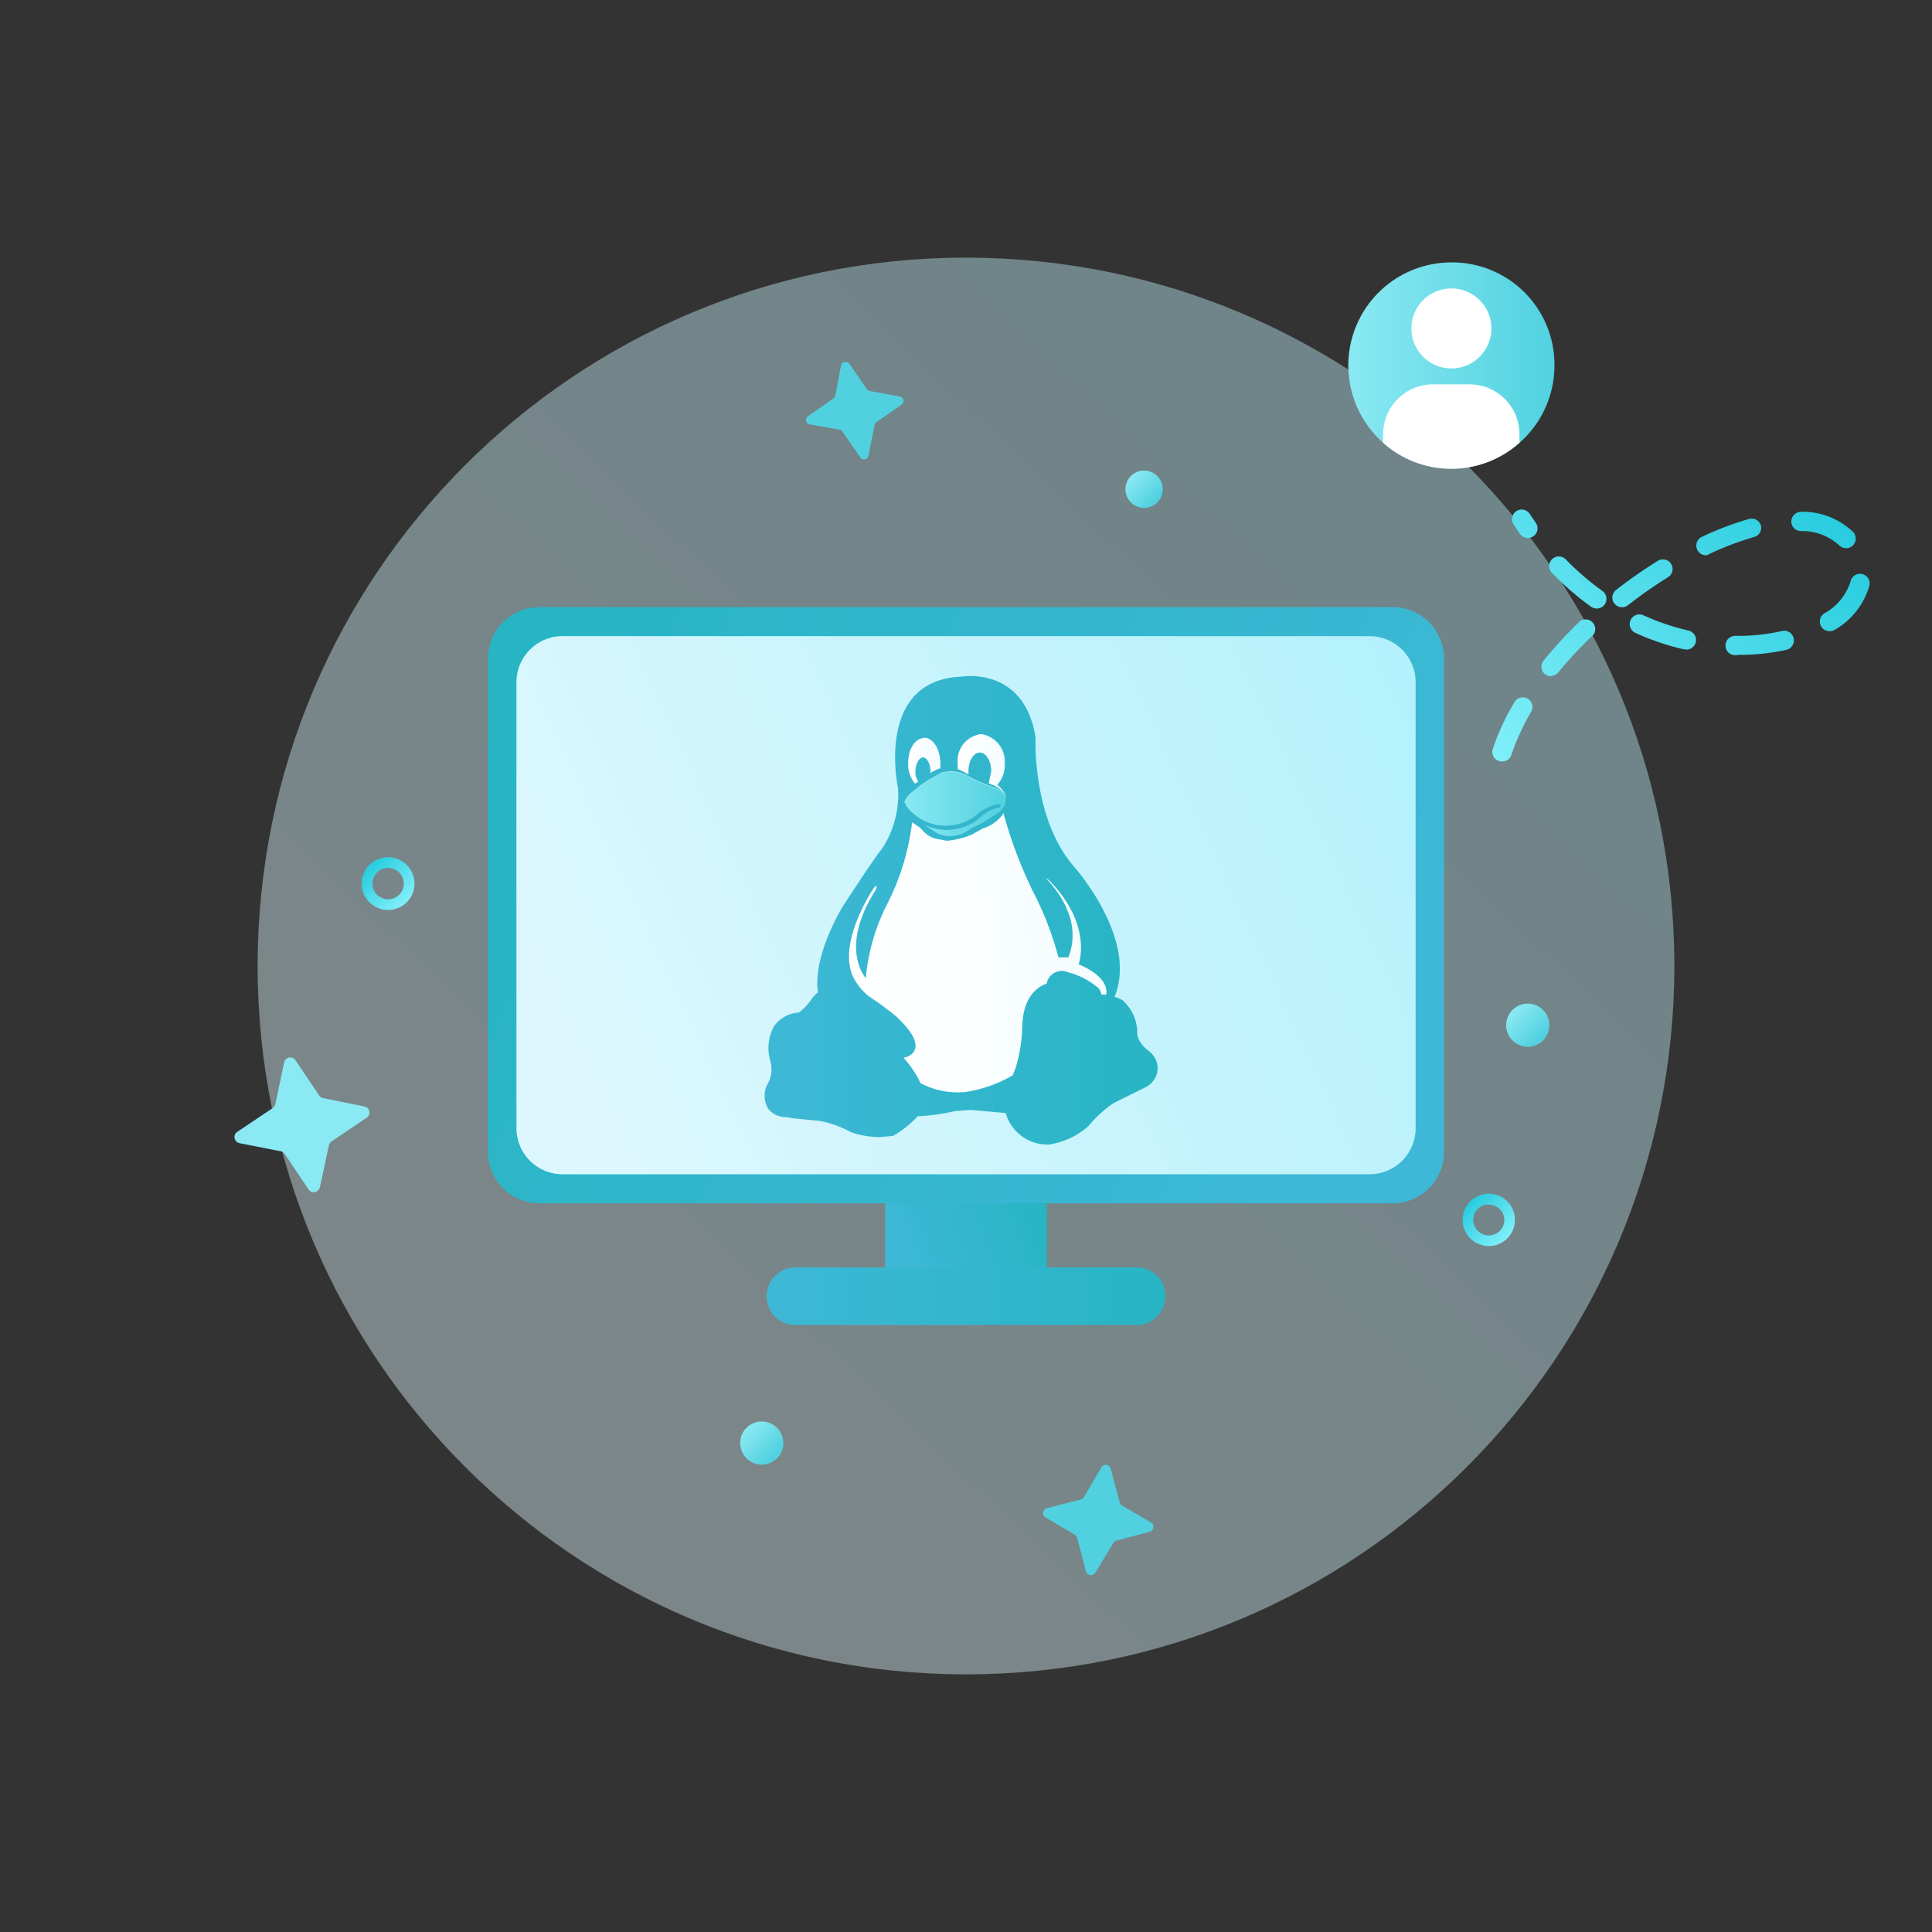 <svg xmlns="http://www.w3.org/2000/svg" width="170" height="170" fill="none"><rect width="100%" height="100%" fill="#333333" stroke="none"/><g clip-path="url(#a)"><path fill="url(#b)" d="M85 147.33c34.424 0 62.33-27.906 62.33-62.33S119.424 22.67 85 22.67 22.67 50.576 22.67 85 50.576 147.33 85 147.33" opacity=".42"/><path fill="url(#c)" d="M134.43 92.11a1.9 1.9 0 1 0 0-3.8 1.9 1.9 0 0 0 0 3.8"/><path fill="url(#d)" d="M100.67 44.69a1.64 1.64 0 1 0 0-3.28 1.64 1.64 0 0 0 0 3.28"/><path fill="url(#e)" d="M67.03 128.88a1.9 1.9 0 1 0 0-3.8 1.9 1.9 0 0 0 0 3.8"/><path fill="url(#f)" d="M34.15 80.07a2.32 2.32 0 1 1 0-4.64 2.32 2.32 0 0 1 0 4.64m0-3.7a1.38 1.38 0 1 0 0 2.76 1.38 1.38 0 0 0 0-2.76"/><path fill="url(#g)" d="M131 109.64a2.298 2.298 0 0 1-2.256-2.749c.089-.446.308-.856.63-1.177a2.296 2.296 0 0 1 3.538.348A2.298 2.298 0 0 1 131 109.64m0-3.67a1.365 1.365 0 0 0-1.266.846 1.37 1.37 0 0 0 .297 1.493 1.372 1.372 0 0 0 2.339-.969A1.37 1.37 0 0 0 131 106z"/><path fill="url(#h)" d="m76.51 34.4 2.67.49a.39.39 0 0 1 .15.71l-2.22 1.56a.42.42 0 0 0-.16.25l-.53 2.68a.4.4 0 0 1-.72.16L74.15 38a.46.46 0 0 0-.21-.18l-2.7-.48a.4.4 0 0 1-.32-.46.44.44 0 0 1 .17-.26l2.25-1.56a.42.42 0 0 0 .16-.25l.5-2.64a.41.41 0 0 1 .73-.16l1.55 2.23a.42.42 0 0 0 .23.16"/><path fill="url(#i)" d="m28.41 96.62 3.66.74a.54.54 0 0 1 .43.64.52.52 0 0 1-.23.35l-3.1 2.09a.56.56 0 0 0-.23.35l-.79 3.67a.563.563 0 0 1-.66.43.54.54 0 0 1-.34-.23l-2.08-3.1a.57.57 0 0 0-.29-.24l-3.7-.73a.56.56 0 0 1-.44-.64.53.53 0 0 1 .24-.36L24 97.5a.6.6 0 0 0 .23-.35l.77-3.66a.56.56 0 0 1 .66-.43.54.54 0 0 1 .34.23l2.08 3.1a.56.56 0 0 0 .33.23"/><path fill="url(#j)" d="m98.66 132.43 2.62 1.54a.441.441 0 0 1-.12.81l-2.93.78a.47.47 0 0 0-.27.21l-1.58 2.61a.447.447 0 0 1-.62.15.42.42 0 0 1-.2-.27l-.78-2.93a.46.46 0 0 0-.15-.26L92 133.53a.45.45 0 0 1-.216-.446.45.45 0 0 1 .326-.374l3-.77a.5.5 0 0 0 .27-.21l1.53-2.61a.454.454 0 0 1 .62-.16c.099.061.17.158.2.27l.78 2.93c.017.105.07.201.15.27"/><path fill="url(#k)" d="M92.11 105.87H77.89v5.65h14.22z"/><path fill="url(#l)" d="M47.46 105.88h75.08a4.52 4.52 0 0 0 4.52-4.52V57.94a4.52 4.52 0 0 0-4.52-4.52H47.46a4.52 4.52 0 0 0-4.52 4.52v43.42a4.52 4.52 0 0 0 4.52 4.52"/><path fill="url(#m)" d="M120.51 55.98H49.5a4.05 4.05 0 0 0-4.05 4.05v39.24a4.05 4.05 0 0 0 4.05 4.05h71.01a4.05 4.05 0 0 0 4.05-4.05V60.03a4.05 4.05 0 0 0-4.05-4.05"/><path fill="url(#n)" d="M100.16 116.59H69.84a2.537 2.537 0 0 1-2.38-2.535 2.54 2.54 0 0 1 2.38-2.535h30.32a2.54 2.54 0 0 1 0 5.07"/><path fill="url(#o)" d="M120.51 55.98H49.5a4.05 4.05 0 0 0-4.05 4.05v39.24a4.05 4.05 0 0 0 4.05 4.05h71.01a4.05 4.05 0 0 0 4.05-4.05V60.03a4.05 4.05 0 0 0-4.05-4.05" opacity=".9"/><path fill="url(#p)" d="m88 71.38-1.53 1-1.09.54-.32.22a2.8 2.8 0 0 1-2.51.22l-1-.65-.22-.15a4.26 4.26 0 0 0 2 .47 4.46 4.46 0 0 0 2.94-1.09 3.4 3.4 0 0 1 1.73-.89l.11-.22-.22-.11a4.14 4.14 0 0 0-2 1 4.33 4.33 0 0 1-6.11-.76.15.15 0 0 0-.22 0 .8.8 0 0 1 0-.34 1.85 1.85 0 0 1 .66-.87l.54-.43.11-.11a16 16 0 0 1 2-1.2l.66-.11c.491.001.976.11 1.42.32.797.444 1.634.813 2.5 1.1a1.63 1.63 0 0 1 1 .76 1.6 1.6 0 0 1-.45 1.3"/><path fill="url(#q)" d="M97.34 87.53q-.21-.03-.42 0a1.4 1.4 0 0 0-.24-.56A6.8 6.8 0 0 0 94 85.56a1.35 1.35 0 0 0-1.9 1c-.59.18-2 .91-2.14 3.54a14 14 0 0 1-.54 3.7l-.11.33-.2.49a11.7 11.7 0 0 1-4.16 1.47 7 7 0 0 1-3.95-.78 8.6 8.6 0 0 0-1.51-2.24 1.4 1.4 0 0 0 .73-.32c1.09-1-.77-2.72-1.31-3.27a29 29 0 0 0-2.51-1.85 5.5 5.5 0 0 1-1.2-1.42c-1.74-3 1.64-8 1.64-8 .21-.33.32-.22.32-.22l-.11.33c-3.27 5.12-.87 7.74-.87 7.74A17.9 17.9 0 0 1 78 79.67a21.5 21.5 0 0 0 2.26-7.32l.65.44.22.21c.287.35.664.616 1.09.77l1.09.21a7.4 7.4 0 0 0 2.18-.54l1-.55a3.5 3.5 0 0 0 1.64-1.09 1 1 0 0 0 .16-.27 39.4 39.4 0 0 0 2.56 6.82 28.6 28.6 0 0 1 2.29 5.89H94c1.45-3.62-1.71-6.66-2-7l.29.19c3.93 4 2.62 7.42 2.62 7.42 2.39 1.01 2.53 2.15 2.43 2.68"/><path fill="url(#r)" d="M88.54 70.05a2.6 2.6 0 0 0-1.23-1c-.06 0-.17-.08-.33-.13l.22-1.07c0-.87-.44-1.64-1-1.64s-1 .77-1 1.64v.29a2.3 2.3 0 0 1-.32-.18 7 7 0 0 0-.66-.33v-.44a2.37 2.37 0 0 1 2.07-2.61 2.46 2.46 0 0 1 2.08 2.61 2.56 2.56 0 0 1-.66 1.86c.33.22.77.43.77.76a.7.7 0 0 1 .06.24"/><path fill="url(#s)" d="M82.73 67.23v.43h-.11a3.6 3.6 0 0 0-.77.4v-.18c0-.66-.32-1.2-.65-1.2s-.66.54-.66 1.2c-.025.322.06.642.24.91l-.24.18h-.05a2.6 2.6 0 0 1-.6-1.78c0-1.31.65-2.29 1.42-2.29s1.42 1.02 1.42 2.33"/><path fill="url(#t)" d="m101.27 92.64-.11-.11s-1.2-.76-1.09-1.85A3.88 3.88 0 0 0 98.76 88a3.5 3.5 0 0 0-.69-.29c2.13-5.17-3.68-11.59-3.68-11.59-3.59-4.26-3.27-11.24-3.27-11.24-1-6.32-6.54-5.34-6.54-5.34-7.64.33-5.56 9.82-5.56 9.82a8.72 8.72 0 0 1-1.42 5.34c-.44.44-3.49 5.13-3.49 5.13-2.28 4-2.31 6.5-2.13 7.48a6 6 0 0 0-.49.48 4.8 4.8 0 0 1-1.2 1.31 2.9 2.9 0 0 0-2.18 1.19 4 4 0 0 0-.33 3.06 2.67 2.67 0 0 1-.32 2.18 2.3 2.3 0 0 0 .11 2 2 2 0 0 0 1.63.77l.66.11 2.18.21c.993.17 1.95.509 2.83 1a8 8 0 0 0 2.51.44l1.2-.11a9.2 9.2 0 0 0 2.17-1.73 17 17 0 0 0 3.25-.45l1.42-.11 3.08.28q.033.136.08.27a3.82 3.82 0 0 0 3.71 2.5 6.7 6.7 0 0 0 3.49-1.63 10.4 10.4 0 0 1 2.18-2l2-1 .65-.32a2 2 0 0 0 1.2-1.31 1.89 1.89 0 0 0-.54-1.81m-17-25v-.44a2.37 2.37 0 0 1 2.07-2.61 2.46 2.46 0 0 1 2.08 2.61 2.56 2.56 0 0 1-.66 1.86c.331.276.603.616.8 1a2.6 2.6 0 0 0-1.23-1c-.06 0-.17-.08-.33-.13l.22-1.07c0-.87-.44-1.64-1-1.64s-1 .77-1 1.64v.29a2.3 2.3 0 0 1-.32-.18 7 7 0 0 0-.65-.3zm-2.94-2.73c.76 0 1.42 1 1.42 2.29v.43h-.11a3.6 3.6 0 0 0-.77.4v-.18c0-.66-.32-1.2-.65-1.2s-.66.54-.66 1.2c-.025.322.06.643.24.91l-.24.18h-.05a2.6 2.6 0 0 1-.6-1.78c-.02-1.24.63-2.22 1.4-2.22zm-1.75 5.67a1.85 1.85 0 0 1 .66-.87l.54-.43.11-.11a16 16 0 0 1 2-1.2l.66-.11c.491.001.976.11 1.42.32.797.444 1.634.813 2.5 1.1a1.63 1.63 0 0 1 1 .76 1.6 1.6 0 0 1-.47 1.34l-1.53 1-1.09.54-.32.22a2.8 2.8 0 0 1-2.51.22l-1-.65-.22-.15a4.26 4.26 0 0 0 2 .47 4.46 4.46 0 0 0 2.94-1.09 3.4 3.4 0 0 1 1.73-.89l.11-.22-.22-.11a4.14 4.14 0 0 0-2 1 4.33 4.33 0 0 1-6.11-.76zm17.76 16.95q-.21-.03-.42 0a1.4 1.4 0 0 0-.24-.56A6.8 6.8 0 0 0 94 85.56a1.35 1.35 0 0 0-1.9 1c-.59.18-2 .91-2.14 3.54a14 14 0 0 1-.54 3.7l-.11.33c-.07.16-.13.33-.2.49a11.7 11.7 0 0 1-4.16 1.47 7 7 0 0 1-3.95-.78 8.6 8.6 0 0 0-1.51-2.24 1.4 1.4 0 0 0 .73-.32c1.09-1-.77-2.72-1.31-3.27a29 29 0 0 0-2.51-1.85 5.5 5.5 0 0 1-1.2-1.42c-1.74-3 1.64-8 1.64-8 .21-.33.32-.22.32-.22l-.11.33c-3.27 5.12-.87 7.74-.87 7.74A17.9 17.9 0 0 1 78 79.67a21.5 21.5 0 0 0 2.26-7.32l.65.44.22.21c.287.35.664.616 1.09.77l1.09.21a7.4 7.4 0 0 0 2.18-.54l1-.55a3.5 3.5 0 0 0 1.64-1.09 1 1 0 0 0 .16-.27 39.4 39.4 0 0 0 2.56 6.82 28.6 28.6 0 0 1 2.29 5.89H94c1.45-3.62-1.71-6.66-2-7l.29.19c3.93 4 2.62 7.42 2.62 7.42 2.39 1.01 2.53 2.15 2.43 2.68"/><path fill="url(#u)" d="M132.17 67a.84.84 0 0 1-.81-1.12 21.4 21.4 0 0 1 1.9-4.1.852.852 0 0 1 1.409-.081.85.85 0 0 1 .051.94 20.5 20.5 0 0 0-1.72 3.75.826.826 0 0 1-.83.611m4.32-7.5a.839.839 0 0 1-.66-1.38 38 38 0 0 1 3-3.27.854.854 0 0 1 .989-.294.85.85 0 0 1 .5.513.85.85 0 0 1-.319.981 36 36 0 0 0-2.88 3.11.83.83 0 0 1-.63.31zm16.42-1.85h-.24a.84.84 0 0 1-.84-.86.85.85 0 0 1 .85-.84h.23a17 17 0 0 0 3.89-.43.852.852 0 1 1 .39 1.66 19.2 19.2 0 0 1-4.28.44zm-4.54-.51h-.19a22.7 22.7 0 0 1-4.28-1.45.851.851 0 1 1 .71-1.55 20.7 20.7 0 0 0 3.95 1.34.849.849 0 0 1-.19 1.68zm12.63-1.6a.85.85 0 0 1-.833-.606.85.85 0 0 1 .363-.964 4.9 4.9 0 0 0 2.3-2.79.85.85 0 1 1 1.65.4 6.6 6.6 0 0 1-3 3.82.9.9 0 0 1-.48.14m-20.51-2a.83.83 0 0 1-.5-.16 25.4 25.4 0 0 1-3.4-2.94.849.849 0 0 1 .615-1.474.85.85 0 0 1 .605.294A24 24 0 0 0 141 52a.853.853 0 0 1-.105 1.45.9.9 0 0 1-.395.1zm2.24-.11a.848.848 0 0 1-.822-1.09c.05-.17.152-.32.292-.43a43 43 0 0 1 3.64-2.54.85.85 0 1 1 .9 1.44 41 41 0 0 0-3.49 2.44.86.86 0 0 1-.51.19zm7.38-4.57a.852.852 0 0 1-.763-1.225.85.85 0 0 1 .403-.395 27 27 0 0 1 4.2-1.59.86.86 0 0 1 1 .6.847.847 0 0 1-.59 1 26 26 0 0 0-3.94 1.49.9.9 0 0 1-.3.13zm12.33-.63a.85.85 0 0 1-.61-.25 4.82 4.82 0 0 0-3.39-1.25.85.85 0 0 1-.82-.88.88.88 0 0 1 .88-.82 6.45 6.45 0 0 1 4.54 1.76.849.849 0 0 1-.59 1.45zm-28-.89a.86.86 0 0 1-.7-.36l-.53-.79a.86.86 0 0 1-.152-.655.84.84 0 0 1 .371-.56.84.84 0 0 1 .662-.116.86.86 0 0 1 .539.4l.51.75a.85.85 0 0 1 .051.877.85.85 0 0 1-.751.454"/><path fill="url(#v)" d="M136.78 32.15a9.08 9.08 0 0 1-5.594 8.388 9.073 9.073 0 0 1-12.372-6.61 9.07 9.07 0 0 1 3.863-9.314 9.07 9.07 0 0 1 5.043-1.524 9 9 0 0 1 8.387 5.584 9 9 0 0 1 .673 3.476"/><path fill="#fff" d="M133.7 38.2v.48q.016.14 0 .28a9 9 0 0 1-12 0 2 2 0 0 1 0-.27v-.49a4.39 4.39 0 0 1 4.39-4.38h3.21a4.387 4.387 0 0 1 4.4 4.38m-5.99-5.78a3.52 3.52 0 1 0 0-7.04 3.52 3.52 0 0 0 0 7.04"/></g><defs><linearGradient id="b" x1="47.42" x2="128.63" y1="124.8" y2="38.78" gradientUnits="userSpaceOnUse"><stop stop-color="#E0F8FF"/><stop offset="1" stop-color="#BFF5FF"/></linearGradient><linearGradient id="c" x1="133.14" x2="135.57" y1="88.92" y2="91.33" gradientUnits="userSpaceOnUse"><stop stop-color="#8AE9F2"/><stop offset="1" stop-color="#51D1E0"/></linearGradient><linearGradient id="d" x1="99.55" x2="101.65" y1="41.94" y2="44.02" gradientUnits="userSpaceOnUse"><stop stop-color="#8AE9F2"/><stop offset="1" stop-color="#51D1E0"/></linearGradient><linearGradient id="e" x1="65.73" x2="68.16" y1="125.69" y2="128.1" gradientUnits="userSpaceOnUse"><stop stop-color="#8AE9F2"/><stop offset="1" stop-color="#51D1E0"/></linearGradient><linearGradient id="f" x1="35.79" x2="32.5" y1="79.38" y2="76.11" gradientUnits="userSpaceOnUse"><stop stop-color="#80EFFA"/><stop offset="1" stop-color="#28CCDE"/></linearGradient><linearGradient id="g" x1="132.61" x2="129.35" y1="108.96" y2="105.72" gradientUnits="userSpaceOnUse"><stop stop-color="#80EFFA"/><stop offset="1" stop-color="#28CCDE"/></linearGradient><linearGradient id="h" x1="61.349" x2="69.914" y1="45.128" y2="43.293" gradientUnits="userSpaceOnUse"><stop stop-color="#8AE9F2"/><stop offset="1" stop-color="#51D1E0"/></linearGradient><linearGradient id="i" x1="32.382" x2="44.191" y1="98.713" y2="96.303" gradientUnits="userSpaceOnUse"><stop stop-color="#8AE9F2"/><stop offset="1" stop-color="#51D1E0"/></linearGradient><linearGradient id="j" x1="77.897" x2="87.589" y1="131.544" y2="132.914" gradientUnits="userSpaceOnUse"><stop stop-color="#8AE9F2"/><stop offset="1" stop-color="#51D1E0"/></linearGradient><linearGradient id="k" x1="79.03" x2="91.74" y1="110.88" y2="106.23" gradientUnits="userSpaceOnUse"><stop stop-color="#3EB8D6"/><stop offset="1" stop-color="#27B5C4"/></linearGradient><linearGradient id="l" x1="120.61" x2="42.73" y1="95.4" y2="60.95" gradientUnits="userSpaceOnUse"><stop stop-color="#3EB8D6"/><stop offset="1" stop-color="#27B5C4"/></linearGradient><linearGradient id="m" x1="52.14" x2="124.71" y1="95.03" y2="61.06" gradientUnits="userSpaceOnUse"><stop stop-color="#8AE9F2"/><stop offset="1" stop-color="#51D1E0"/></linearGradient><linearGradient id="n" x1="67.31" x2="102.69" y1="114.05" y2="114.05" gradientUnits="userSpaceOnUse"><stop stop-color="#3EB8D6"/><stop offset="1" stop-color="#27B5C4"/></linearGradient><linearGradient id="o" x1="52.14" x2="124.71" y1="95.03" y2="61.06" gradientUnits="userSpaceOnUse"><stop stop-color="#E6F9FF"/><stop offset="1" stop-color="#BFF5FF"/></linearGradient><linearGradient id="p" x1="79.54" x2="88.42" y1="70.72" y2="70.72" gradientUnits="userSpaceOnUse"><stop stop-color="#8AE9F2"/><stop offset="1" stop-color="#51D1E0"/></linearGradient><linearGradient id="q" x1="74.7" x2="97.36" y1="83.84" y2="83.84" gradientUnits="userSpaceOnUse"><stop stop-color="#fff"/><stop offset="1" stop-color="#fff" stop-opacity=".8"/></linearGradient><linearGradient id="r" x1="84.25" x2="88.54" y1="67.33" y2="67.33" gradientUnits="userSpaceOnUse"><stop stop-color="#fff"/><stop offset="1" stop-color="#fff" stop-opacity=".8"/></linearGradient><linearGradient id="s" x1="79.89" x2="82.73" y1="66.98" y2="66.98" gradientUnits="userSpaceOnUse"><stop stop-color="#fff"/><stop offset="1" stop-color="#fff" stop-opacity=".8"/></linearGradient><linearGradient id="t" x1="67.3" x2="101.89" y1="80.07" y2="80.07" gradientUnits="userSpaceOnUse"><stop stop-color="#3EB8D6"/><stop offset="1" stop-color="#27B5C4"/></linearGradient><linearGradient id="u" x1="131.28" x2="157.08" y1="66.44" y2="40.79" gradientUnits="userSpaceOnUse"><stop stop-color="#80EFFA"/><stop offset="1" stop-color="#28CCDE"/></linearGradient><linearGradient id="v" x1="118.65" x2="136.78" y1="32.15" y2="32.15" gradientUnits="userSpaceOnUse"><stop stop-color="#8AE9F2"/><stop offset="1" stop-color="#51D1E0"/></linearGradient><clipPath id="a"><path fill="#fff" d="M0 0h170v170H0z"/></clipPath></defs></svg>